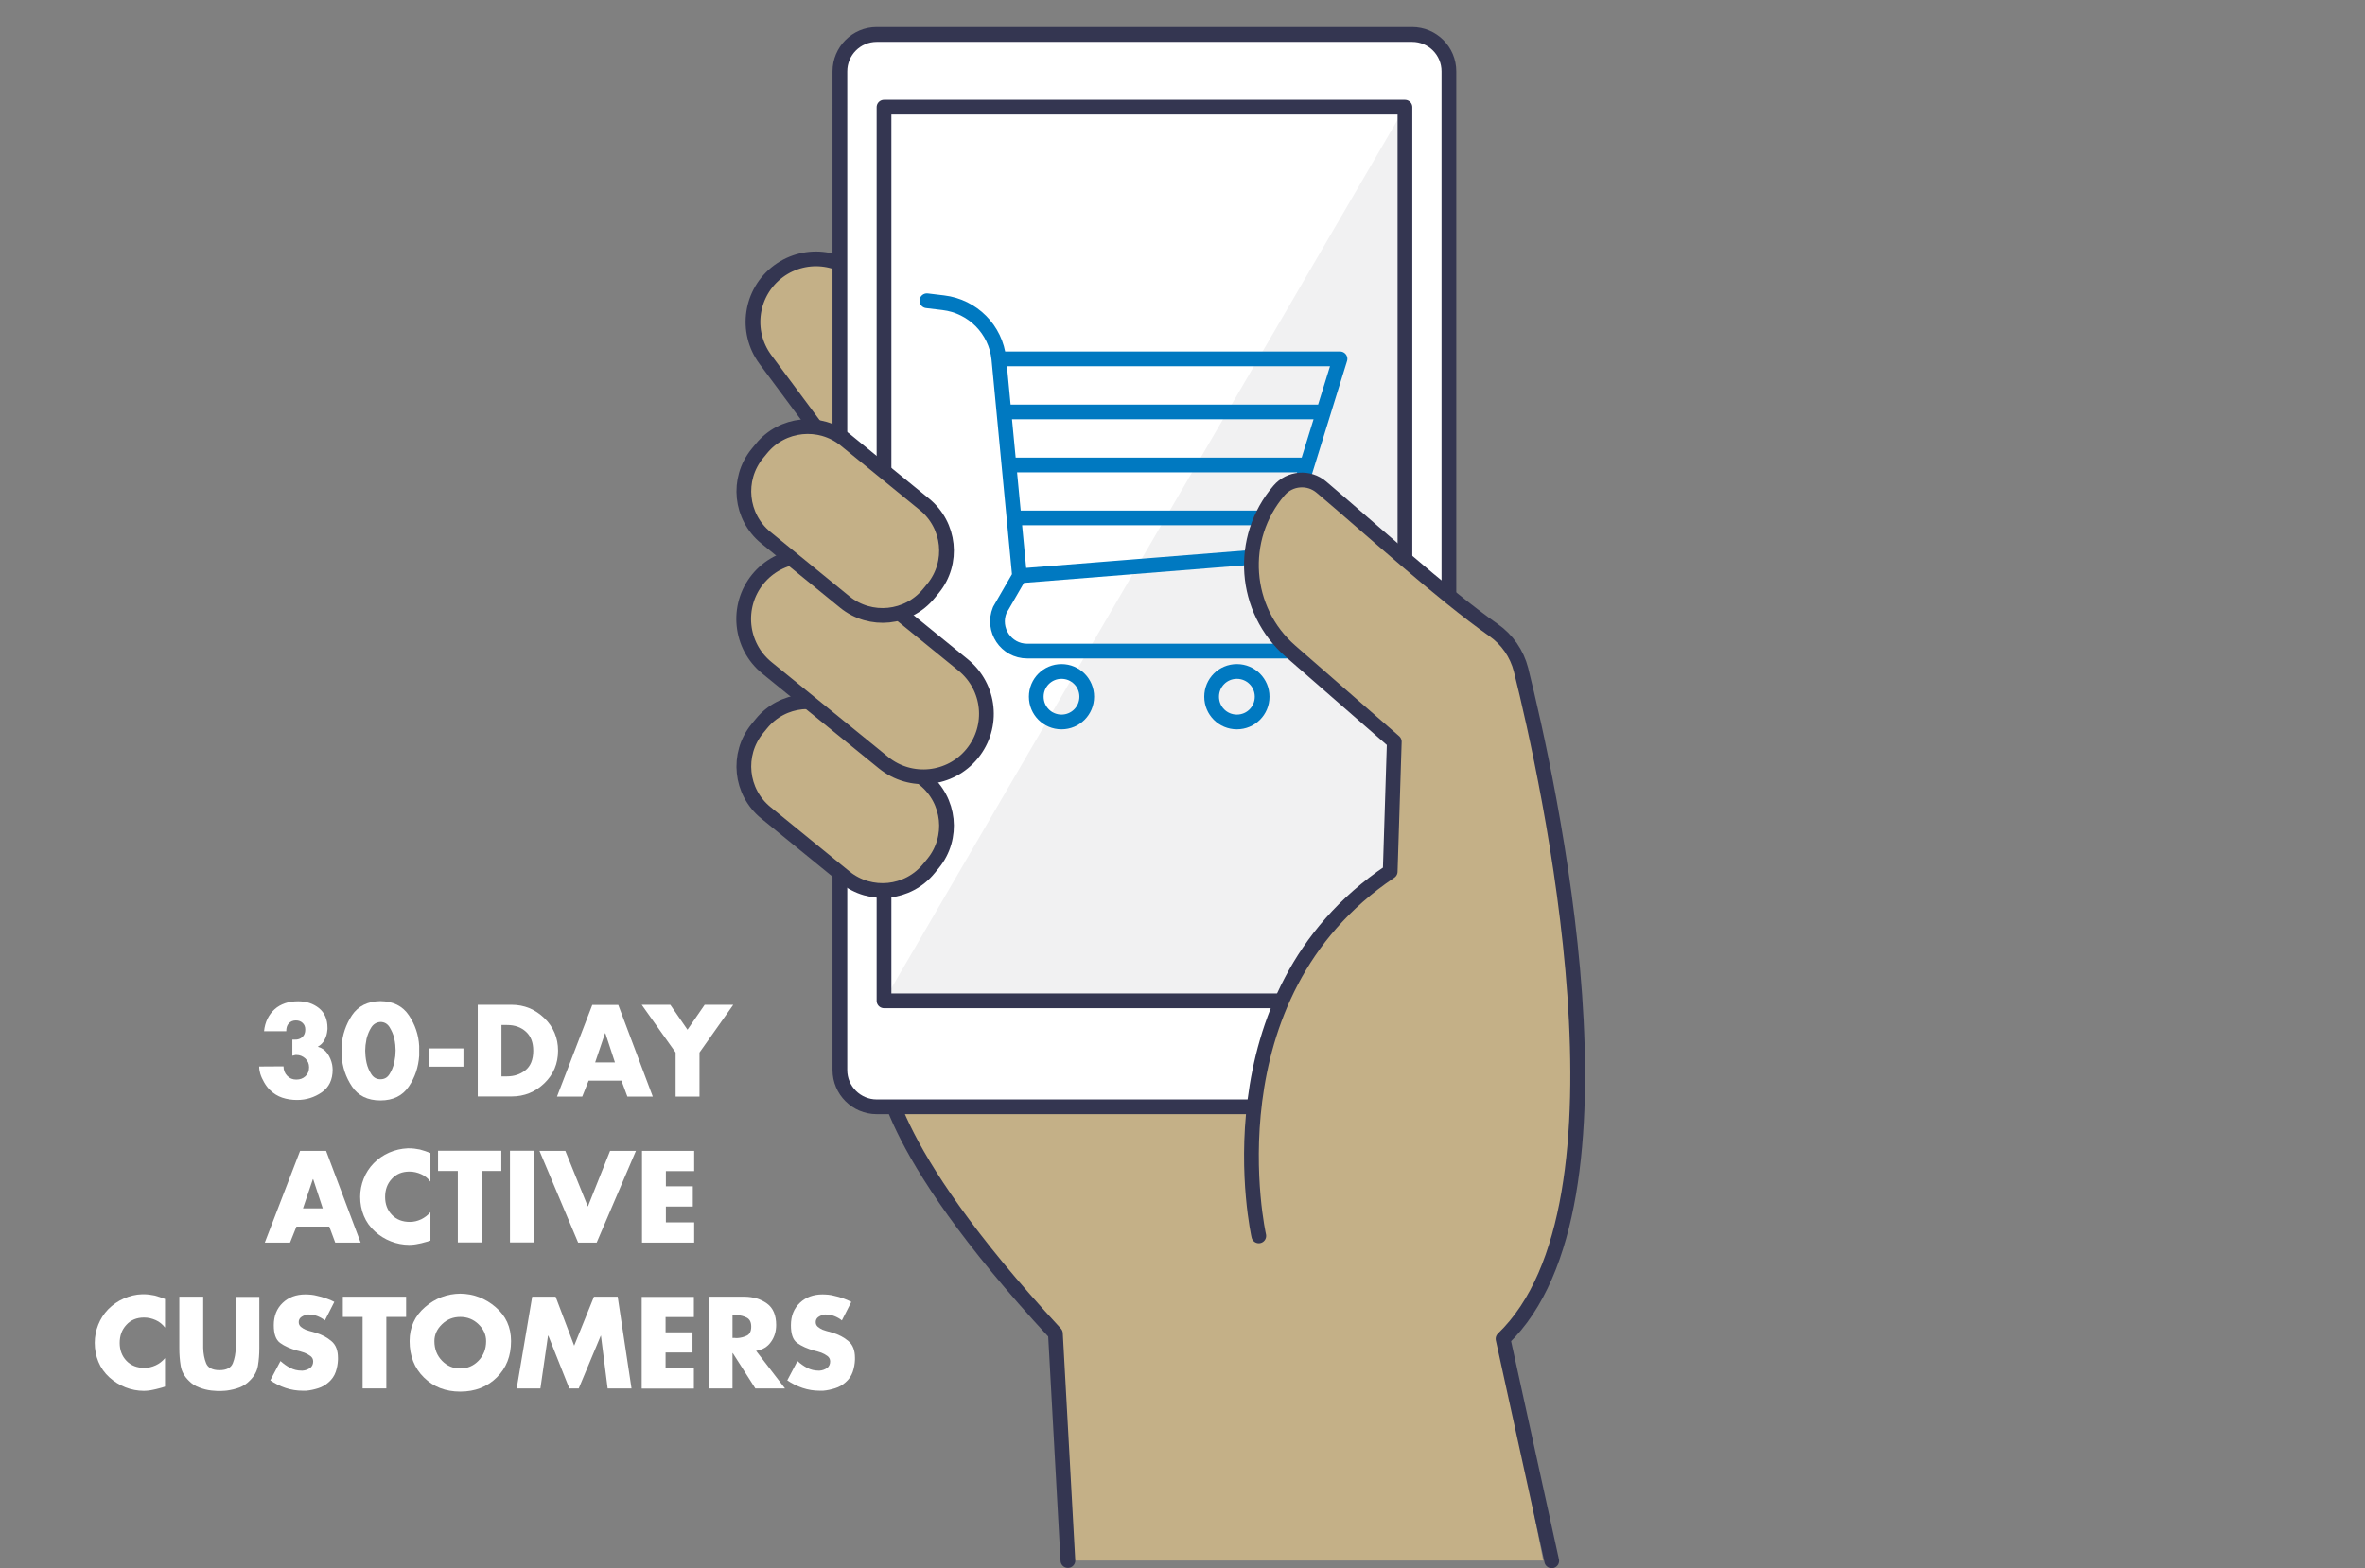 <?xml version="1.0" encoding="UTF-8"?>
<!-- Generator: Adobe Illustrator 26.3.0, SVG Export Plug-In . SVG Version: 6.00 Build 0)  -->
<svg xmlns="http://www.w3.org/2000/svg" xmlns:xlink="http://www.w3.org/1999/xlink" version="1.1" id="Layer_1" x="0px" y="0px" viewBox="0 0 155.49 103.15" style="enable-background:new 0 0 155.49 103.15;" xml:space="preserve">
<rect x="0" y="0" width="155.49" height="103.15" fill="#808080" stroke="none"/>
<style type="text/css">
	.st0{clip-path:url(#SVGID_00000026163868200046601260000017190837571596594875_);fill:#C4B087;}
	
		.st1{clip-path:url(#SVGID_00000026163868200046601260000017190837571596594875_);fill:none;stroke:#343651;stroke-width:0.969;stroke-linecap:round;stroke-linejoin:round;stroke-miterlimit:10;}
	.st2{clip-path:url(#SVGID_00000026163868200046601260000017190837571596594875_);fill:#FFFFFF;}
	.st3{clip-path:url(#SVGID_00000026163868200046601260000017190837571596594875_);fill:#F1F1F2;}
	
		.st4{clip-path:url(#SVGID_00000026163868200046601260000017190837571596594875_);fill:none;stroke:#0079C1;stroke-width:0.969;stroke-linecap:round;stroke-linejoin:round;stroke-miterlimit:10;}
	.st5{fill:#FFFFFF;}
</style>
<g>
	<defs>
		<path id="SVGID_1_" d="M7.79-53.58c-7.83,0-14.17,6.35-14.17,14.17V88.98c0,7.83,6.34,14.17,14.17,14.17h136.06    c7.83,0,14.17-6.35,14.17-14.17V-39.4c0-7.83-6.35-14.17-14.17-14.17H7.79z"></path>
	</defs>
	<clipPath id="SVGID_00000178201122944466803550000003162839907893035142_">
		<use xlink:href="#SVGID_1_" style="overflow:visible;"></use>
	</clipPath>
	<path style="clip-path:url(#SVGID_00000178201122944466803550000003162839907893035142_);fill:#C4B087;" d="M58.63,72.57   C60.27,75.29,64.79,83,69.14,87.7l1.33,14.93h30.99l-2.87-14.57l-0.61-18.59C85.27,69.31,71.33,72.91,58.63,72.57"></path>
	
		<path style="clip-path:url(#SVGID_00000178201122944466803550000003162839907893035142_);fill:none;stroke:#343651;stroke-width:0.969;stroke-linecap:round;stroke-linejoin:round;stroke-miterlimit:10;" d="   M58.12,70.13c0,0-0.38,4.99,11.27,17.57l0.82,14.93"></path>
	<path style="clip-path:url(#SVGID_00000178201122944466803550000003162839907893035142_);fill:#C4B087;" d="M65.02,36.43   L65.02,36.43c-1.84,1.36-4.43,0.98-5.8-0.86l-8.86-11.93c-1.36-1.84-0.98-4.43,0.86-5.8c1.84-1.36,4.43-0.98,5.79,0.86l8.86,11.93   C67.24,32.47,66.86,35.06,65.02,36.43"></path>
	
		<path style="clip-path:url(#SVGID_00000178201122944466803550000003162839907893035142_);fill:none;stroke:#343651;stroke-width:0.969;stroke-linecap:round;stroke-linejoin:round;stroke-miterlimit:10;" d="   M64.98,36.43L64.98,36.43c-1.84,1.36-4.43,0.98-5.8-0.86l-8.86-11.93c-1.36-1.84-0.98-4.43,0.86-5.8c1.84-1.36,4.43-0.98,5.79,0.86   l8.86,11.93C67.2,32.47,66.82,35.06,64.98,36.43z"></path>
	<path style="clip-path:url(#SVGID_00000178201122944466803550000003162839907893035142_);fill:#FFFFFF;" d="M57.64,2.27h35.2   c1.34,0,2.42,1.08,2.42,2.42v34.57v31.1c0,1.33-1.08,2.42-2.42,2.42h-35.2c-1.34,0-2.42-1.08-2.42-2.42V4.69   C55.23,3.36,56.31,2.27,57.64,2.27"></path>
	
		<rect x="58.12" y="7.05" style="clip-path:url(#SVGID_00000178201122944466803550000003162839907893035142_);fill:#FFFFFF;" width="34.25" height="58.77"></rect>
	<polygon style="clip-path:url(#SVGID_00000178201122944466803550000003162839907893035142_);fill:#F1F1F2;" points="92.37,7.05    92.37,65.82 58.12,65.82  "></polygon>
	
		<path style="clip-path:url(#SVGID_00000178201122944466803550000003162839907893035142_);fill:none;stroke:#343651;stroke-width:0.969;stroke-linecap:round;stroke-linejoin:round;stroke-miterlimit:10;" d="   M92.37,39.29v26.53H58.12V7.05h34.25v29.7 M95.26,42.2v28.17c0,1.33-1.08,2.42-2.42,2.42h-35.2c-1.33,0-2.42-1.08-2.42-2.42V4.69   c0-1.33,1.08-2.42,2.42-2.42h35.2c1.34,0,2.42,1.08,2.42,2.42v34.45"></path>
	
		<path style="clip-path:url(#SVGID_00000178201122944466803550000003162839907893035142_);fill:none;stroke:#0079C1;stroke-width:0.969;stroke-linecap:round;stroke-linejoin:round;stroke-miterlimit:10;" d="   M84.86,34.06H66.67 M85.81,30.58H66.34 M87.02,27.09H66.01 M82.98,45.82c0,0.92-0.74,1.66-1.66,1.66c-0.92,0-1.66-0.74-1.66-1.66   c0-0.92,0.74-1.66,1.66-1.66C82.24,44.16,82.98,44.9,82.98,45.82z M71.45,45.82c0,0.92-0.74,1.66-1.66,1.66s-1.66-0.74-1.66-1.66   c0-0.92,0.74-1.66,1.66-1.66S71.45,44.9,71.45,45.82z M65.67,23.6L65.67,23.6c-0.2-1.93-1.72-3.46-3.65-3.69l-1.08-0.13    M67.03,37.87l-1.3,2.25c-0.53,1.29,0.41,2.7,1.81,2.7h18 M84.1,36.51l-17.07,1.36L65.67,23.6H88.1L84.1,36.51z"></path>
	<path style="clip-path:url(#SVGID_00000178201122944466803550000003162839907893035142_);fill:#C4B087;" d="M61.35,56.78   l-0.28,0.34c-1.37,1.68-3.84,1.93-5.52,0.57l-5.2-4.24c-1.68-1.37-1.93-3.84-0.57-5.52l0.28-0.34c1.37-1.68,3.84-1.93,5.52-0.57   l5.2,4.24C62.46,52.63,62.72,55.1,61.35,56.78"></path>
	
		<path style="clip-path:url(#SVGID_00000178201122944466803550000003162839907893035142_);fill:none;stroke:#343651;stroke-width:0.969;stroke-linecap:round;stroke-linejoin:round;stroke-miterlimit:10;" d="   M61.35,56.78l-0.28,0.34c-1.37,1.68-3.84,1.93-5.52,0.57l-5.2-4.24c-1.68-1.37-1.93-3.84-0.57-5.52l0.28-0.34   c1.37-1.68,3.84-1.93,5.52-0.57l5.2,4.24C62.46,52.63,62.72,55.1,61.35,56.78z"></path>
	<path style="clip-path:url(#SVGID_00000178201122944466803550000003162839907893035142_);fill:#C4B087;" d="M63.92,49.56   L63.92,49.56c-1.44,1.77-4.05,2.04-5.83,0.6l-7.67-6.24c-1.77-1.44-2.04-4.05-0.6-5.83c1.44-1.77,4.05-2.04,5.83-0.6l7.67,6.24   C65.1,45.18,65.37,47.78,63.92,49.56"></path>
	
		<path style="clip-path:url(#SVGID_00000178201122944466803550000003162839907893035142_);fill:none;stroke:#343651;stroke-width:0.969;stroke-linecap:round;stroke-linejoin:round;stroke-miterlimit:10;" d="   M63.92,49.56L63.92,49.56c-1.44,1.77-4.05,2.04-5.83,0.6l-7.67-6.24c-1.77-1.44-2.04-4.05-0.6-5.83c1.44-1.77,4.05-2.04,5.83-0.6   l7.67,6.24C65.1,45.18,65.37,47.78,63.92,49.56z"></path>
	<path style="clip-path:url(#SVGID_00000178201122944466803550000003162839907893035142_);fill:#C4B087;" d="M61.35,38.69   l-0.28,0.34c-1.37,1.68-3.84,1.93-5.52,0.57l-5.2-4.24c-1.68-1.37-1.93-3.84-0.57-5.52l0.28-0.34c1.37-1.68,3.84-1.93,5.52-0.57   l5.2,4.24C62.46,34.54,62.72,37.01,61.35,38.69"></path>
	
		<path style="clip-path:url(#SVGID_00000178201122944466803550000003162839907893035142_);fill:none;stroke:#343651;stroke-width:0.969;stroke-linecap:round;stroke-linejoin:round;stroke-miterlimit:10;" d="   M61.35,38.69l-0.28,0.34c-1.37,1.68-3.84,1.93-5.52,0.57l-5.2-4.24c-1.68-1.37-1.93-3.84-0.57-5.52l0.28-0.34   c1.37-1.68,3.84-1.93,5.52-0.57l5.2,4.24C62.46,34.54,62.72,37.01,61.35,38.69z"></path>
	<path style="clip-path:url(#SVGID_00000178201122944466803550000003162839907893035142_);fill:#C4B087;" d="M98.82,88.06   c9.2-8.81,2.99-36.77,1.18-44.01c-0.26-1.06-0.91-1.98-1.8-2.6c-3.42-2.4-8.24-6.8-11.32-9.4c-0.83-0.7-2.08-0.6-2.79,0.22   c-2.69,3.13-2.36,7.85,0.76,10.57l6.82,5.95l-0.27,8.53c-12.19,8.19-8.64,23.96-8.64,23.96L98.82,88.06z"></path>
	
		<path style="clip-path:url(#SVGID_00000178201122944466803550000003162839907893035142_);fill:none;stroke:#343651;stroke-width:0.969;stroke-linecap:round;stroke-linejoin:round;stroke-miterlimit:10;" d="   M82.76,81.28c0,0-3.56-15.77,8.64-23.96l0.27-8.54l-6.82-5.95c-3.11-2.71-3.45-7.43-0.76-10.57c0.71-0.83,1.96-0.93,2.79-0.22   c3.08,2.6,7.9,7,11.32,9.4c0.89,0.62,1.53,1.55,1.8,2.6c1.8,7.23,8.02,35.19-1.18,44.01l3.2,14.6"></path>
</g>
<g>
	<path class="st5" d="M18.82,67.82h-1.46c0.03-0.31,0.11-0.59,0.23-0.83c0.12-0.24,0.28-0.45,0.47-0.62s0.42-0.3,0.68-0.39   c0.26-0.09,0.55-0.13,0.86-0.13c0.54,0,0.99,0.15,1.37,0.45c0.37,0.3,0.56,0.74,0.56,1.3c0,0.03,0,0.05,0,0.08   c0,0.03,0,0.05-0.01,0.08c-0.02,0.21-0.07,0.42-0.18,0.62c-0.1,0.2-0.25,0.35-0.45,0.46c0.27,0.07,0.48,0.22,0.64,0.45   c0.16,0.23,0.26,0.48,0.31,0.74c0.01,0.05,0.02,0.11,0.02,0.16c0,0.06,0.01,0.11,0.01,0.16c0,0.66-0.24,1.16-0.72,1.49   c-0.48,0.33-1.02,0.5-1.62,0.5c-0.34,0-0.67-0.05-0.97-0.15s-0.58-0.27-0.83-0.52c-0.13-0.13-0.25-0.29-0.36-0.48   c-0.11-0.19-0.2-0.38-0.26-0.58c-0.02-0.08-0.04-0.15-0.05-0.22s-0.02-0.14-0.02-0.21c0-0.01,0-0.01,0-0.02c0,0,0-0.01,0-0.02   l1.6-0.01c0,0.25,0.08,0.45,0.24,0.62c0.16,0.17,0.36,0.25,0.6,0.25c0.24,0,0.44-0.07,0.6-0.22s0.24-0.34,0.24-0.59   c0-0.23-0.08-0.42-0.25-0.58c-0.17-0.15-0.36-0.23-0.58-0.23c-0.05,0-0.09,0-0.14,0.02s-0.09,0.02-0.13,0.03v-1.06h0.16   c0.2,0.01,0.37-0.05,0.5-0.17c0.13-0.12,0.19-0.28,0.19-0.49c0-0.19-0.06-0.33-0.18-0.44c-0.12-0.11-0.26-0.16-0.44-0.16   c-0.2,0-0.35,0.07-0.47,0.2S18.82,67.62,18.82,67.82L18.82,67.82L18.82,67.82L18.82,67.82z"></path>
	<path class="st5" d="M25.01,65.84c0.84,0.01,1.46,0.32,1.87,0.93c0.41,0.61,0.64,1.29,0.68,2.02c0,0.05,0,0.11,0,0.16   c0,0.05,0,0.1,0,0.16c0,0.05,0,0.1,0,0.16c0,0.05,0,0.1,0,0.16c-0.05,0.74-0.27,1.41-0.68,2.02c-0.41,0.61-1.03,0.92-1.87,0.92   c-0.84,0-1.47-0.31-1.87-0.92c-0.41-0.61-0.63-1.28-0.68-2.02c0-0.05,0-0.11,0-0.16c0-0.05,0-0.1,0-0.16c0-0.05,0-0.11,0-0.16   c0-0.05,0-0.1,0-0.16c0.05-0.74,0.28-1.41,0.68-2.02C23.55,66.16,24.18,65.85,25.01,65.84L25.01,65.84z M24.41,67.57   c-0.14,0.22-0.24,0.47-0.31,0.74c-0.03,0.15-0.05,0.29-0.07,0.43c-0.01,0.14-0.02,0.26-0.02,0.36c0,0.1,0.01,0.22,0.02,0.36   c0.01,0.14,0.04,0.29,0.07,0.44c0.06,0.27,0.17,0.52,0.31,0.74c0.14,0.22,0.34,0.34,0.6,0.34c0.26,0,0.46-0.11,0.6-0.34   c0.14-0.22,0.24-0.47,0.31-0.75c0.03-0.15,0.05-0.29,0.07-0.44c0.01-0.14,0.02-0.26,0.02-0.37s-0.01-0.22-0.02-0.36   c-0.01-0.14-0.04-0.28-0.07-0.43c-0.06-0.27-0.17-0.51-0.31-0.74c-0.14-0.22-0.34-0.34-0.6-0.34   C24.75,67.23,24.55,67.35,24.41,67.57z"></path>
	<path class="st5" d="M30.47,68.95v1.2h-2.29v-1.2H30.47z"></path>
	<path class="st5" d="M31.41,66.08h2.22c0.84,0,1.56,0.3,2.16,0.88s0.9,1.3,0.9,2.14c0,0.85-0.3,1.56-0.9,2.14s-1.32,0.87-2.16,0.87   h-2.22V66.08z M32.97,70.79h0.35c0.47,0,0.88-0.13,1.22-0.4c0.34-0.27,0.52-0.7,0.52-1.29c0-0.54-0.16-0.96-0.48-1.25   s-0.73-0.44-1.24-0.44h-0.37V70.79z"></path>
	<path class="st5" d="M38.7,71.07l-0.42,1.05h-1.66l2.32-6.03h1.71l2.27,6.03h-1.67l-0.39-1.05H38.7z M39.8,67.95h-0.02l-0.65,1.92   h1.3L39.8,67.95z"></path>
	<path class="st5" d="M42.19,66.08h1.88l1.13,1.64l1.13-1.64h1.88l-2.22,3.14v2.9h-1.57v-2.9L42.19,66.08z"></path>
</g>
<g>
	<path class="st5" d="M19.49,80.67l-0.42,1.05h-1.66l2.32-6.03h1.71l2.27,6.03h-1.67l-0.39-1.05H19.49z M20.59,77.55h-0.02   l-0.65,1.92h1.3L20.59,77.55z"></path>
	<path class="st5" d="M28.3,75.83v1.88c-0.16-0.21-0.36-0.38-0.61-0.49c-0.25-0.11-0.5-0.17-0.77-0.17c-0.48,0-0.87,0.16-1.16,0.48   c-0.3,0.32-0.44,0.72-0.44,1.19c0,0.48,0.15,0.87,0.45,1.18c0.3,0.31,0.69,0.46,1.18,0.46c0.26,0,0.5-0.06,0.74-0.17   c0.24-0.12,0.44-0.27,0.61-0.47v1.87c-0.14,0.05-0.28,0.09-0.41,0.12c-0.13,0.04-0.25,0.07-0.38,0.09   c-0.1,0.02-0.19,0.04-0.29,0.05s-0.2,0.02-0.31,0.02c-0.42,0-0.83-0.08-1.21-0.23c-0.39-0.15-0.74-0.37-1.05-0.65   c-0.33-0.3-0.57-0.64-0.73-1.03s-0.24-0.8-0.24-1.25c0-0.41,0.08-0.81,0.23-1.19c0.15-0.38,0.37-0.72,0.66-1.02   c0.29-0.29,0.63-0.53,1.02-0.7c0.39-0.17,0.79-0.26,1.21-0.28c0.01,0,0.02,0,0.04,0s0.03,0,0.04,0c0.25,0,0.49,0.03,0.73,0.08   C27.84,75.66,28.07,75.74,28.3,75.83L28.3,75.83z"></path>
	<path class="st5" d="M31.67,81.71H30.1v-4.7h-1.3v-1.33h4.16v1.33h-1.3V81.71z"></path>
	<path class="st5" d="M35.1,81.71h-1.57v-6.03h1.57V81.71z"></path>
	<path class="st5" d="M38.65,79.35l1.46-3.66h1.7l-2.58,6.03h-1.22l-2.54-6.03h1.7L38.65,79.35z"></path>
	<path class="st5" d="M43.78,77.01v1.01h1.77v1.33h-1.77v1.04h1.86v1.33h-3.43v-6.03h3.43v1.33H43.78z"></path>
</g>
<g>
	<path class="st5" d="M10.85,85.43v1.88c-0.16-0.21-0.36-0.38-0.61-0.49c-0.25-0.11-0.5-0.17-0.77-0.17c-0.48,0-0.87,0.16-1.16,0.48   c-0.3,0.32-0.44,0.72-0.44,1.19c0,0.47,0.15,0.87,0.45,1.18s0.69,0.46,1.18,0.46c0.26,0,0.5-0.06,0.74-0.17   c0.24-0.11,0.44-0.27,0.61-0.47v1.87c-0.14,0.05-0.28,0.09-0.41,0.12c-0.13,0.03-0.25,0.07-0.38,0.09   c-0.1,0.02-0.19,0.04-0.29,0.05s-0.2,0.02-0.31,0.02c-0.42,0-0.83-0.08-1.21-0.23s-0.74-0.37-1.05-0.65   c-0.33-0.3-0.57-0.64-0.73-1.03s-0.24-0.8-0.24-1.25c0-0.41,0.08-0.81,0.23-1.19s0.37-0.72,0.66-1.02c0.29-0.29,0.63-0.53,1.02-0.7   c0.39-0.17,0.79-0.27,1.21-0.28c0.01,0,0.02,0,0.04,0s0.03,0,0.04,0c0.25,0,0.49,0.03,0.73,0.08   C10.39,85.26,10.62,85.34,10.85,85.43L10.85,85.43z"></path>
	<path class="st5" d="M17.05,85.28v3.39c0,0.4-0.03,0.78-0.09,1.14c-0.06,0.37-0.24,0.7-0.54,0.99C16.23,91,16,91.15,15.74,91.25   c-0.26,0.1-0.54,0.16-0.81,0.2c-0.09,0.01-0.17,0.02-0.26,0.02c-0.09,0.01-0.17,0.01-0.25,0.01c-0.08,0-0.16,0-0.25-0.01   c-0.08,0-0.17-0.01-0.26-0.02c-0.28-0.03-0.55-0.1-0.81-0.2c-0.26-0.1-0.49-0.24-0.68-0.44c-0.3-0.29-0.48-0.62-0.54-0.99   c-0.06-0.37-0.09-0.75-0.09-1.14v-3.4h1.57v3.18c0,0.04,0,0.07,0,0.1s0,0.06,0,0.09c0.01,0.36,0.07,0.7,0.19,1   c0.12,0.3,0.41,0.46,0.88,0.46c0.46,0,0.76-0.15,0.88-0.46c0.12-0.3,0.18-0.64,0.19-1c0-0.03,0-0.06,0-0.09s0-0.06,0-0.09v-3.18   H17.05z"></path>
	<path class="st5" d="M21.98,85.62l-0.62,1.22c-0.14-0.12-0.31-0.21-0.48-0.28c-0.18-0.07-0.36-0.11-0.56-0.11   c-0.03,0-0.06,0-0.09,0c-0.03,0-0.06,0.01-0.1,0.02c-0.12,0.03-0.23,0.08-0.34,0.16c-0.1,0.08-0.15,0.19-0.15,0.32   c0,0.13,0.05,0.23,0.14,0.31c0.1,0.08,0.2,0.14,0.31,0.19c0.04,0.02,0.08,0.03,0.12,0.04s0.08,0.03,0.12,0.04l0.4,0.11   c0.42,0.13,0.77,0.31,1.06,0.56c0.29,0.24,0.43,0.61,0.43,1.1c0,0.02,0,0.04,0,0.06s0,0.04,0,0.06c-0.01,0.28-0.06,0.55-0.15,0.81   c-0.09,0.26-0.25,0.49-0.47,0.68c-0.2,0.18-0.43,0.31-0.69,0.39c-0.26,0.08-0.52,0.14-0.78,0.16c-0.04,0-0.08,0-0.12,0   c-0.04,0-0.08,0-0.12,0c-0.38,0-0.75-0.06-1.11-0.18s-0.7-0.29-1.01-0.5l0.67-1.27c0.2,0.18,0.41,0.33,0.64,0.45   c0.23,0.12,0.48,0.18,0.75,0.18c0.01,0,0.02,0,0.03,0s0.02,0,0.03,0c0.18-0.01,0.34-0.07,0.48-0.16s0.22-0.25,0.22-0.44   c0-0.15-0.06-0.27-0.18-0.36c-0.12-0.09-0.25-0.16-0.4-0.22c-0.06-0.02-0.13-0.04-0.19-0.06s-0.12-0.04-0.18-0.05   c-0.01-0.01-0.02-0.01-0.04-0.01c-0.01,0-0.03-0.01-0.04-0.01c-0.47-0.13-0.85-0.3-1.14-0.51s-0.42-0.6-0.42-1.17   c0-0.61,0.2-1.1,0.59-1.47c0.39-0.37,0.89-0.55,1.49-0.55c0.12,0,0.25,0.01,0.38,0.02s0.26,0.04,0.38,0.07   c0.2,0.04,0.4,0.1,0.6,0.17C21.64,85.46,21.82,85.53,21.98,85.62L21.98,85.62z"></path>
	<path class="st5" d="M25.41,91.31h-1.57v-4.7h-1.3v-1.33h4.16v1.33h-1.3V91.31z"></path>
	<path class="st5" d="M30.26,85.08c0.87,0.01,1.64,0.3,2.32,0.88c0.68,0.58,1.02,1.32,1.02,2.24c0,0.98-0.31,1.77-0.94,2.39   c-0.63,0.62-1.43,0.93-2.4,0.93c-0.97,0-1.76-0.31-2.39-0.93c-0.63-0.62-0.94-1.42-0.94-2.39c0-0.91,0.34-1.66,1.02-2.24   C28.62,85.38,29.39,85.09,30.26,85.08L30.26,85.08z M29.06,87.09c-0.33,0.32-0.5,0.69-0.5,1.11c0,0.52,0.17,0.95,0.5,1.29   c0.33,0.34,0.73,0.51,1.2,0.51s0.87-0.17,1.2-0.51c0.33-0.34,0.5-0.77,0.5-1.29c0-0.42-0.17-0.79-0.5-1.11   c-0.33-0.32-0.73-0.48-1.2-0.48C29.79,86.61,29.39,86.77,29.06,87.09z"></path>
	<path class="st5" d="M34.99,85.28h1.54l1.22,3.22l1.3-3.22h1.56l0.91,6.03h-1.57l-0.44-3.47H39.5l-1.45,3.47h-0.62l-1.38-3.47   h-0.02l-0.5,3.47h-1.56L34.99,85.28z"></path>
	<path class="st5" d="M43.76,86.61v1.01h1.77v1.33h-1.77v1.04h1.86v1.33h-3.43v-6.03h3.43v1.33H43.76z"></path>
	<path class="st5" d="M49.71,88.84l1.9,2.47h-1.95l-1.48-2.32h-0.02v2.32h-1.57v-6.03h2.34c0.6,0,1.1,0.16,1.5,0.45   s0.6,0.77,0.6,1.41c0,0.42-0.11,0.79-0.34,1.11C50.46,88.58,50.14,88.77,49.71,88.84L49.71,88.84z M48.16,87.99h0.15   c0.03,0,0.05,0.01,0.08,0.01s0.05,0,0.07,0c0.23-0.01,0.45-0.07,0.64-0.16s0.29-0.29,0.29-0.59c0-0.3-0.1-0.49-0.29-0.59   c-0.19-0.1-0.41-0.16-0.64-0.17c-0.02,0-0.04,0-0.07,0s-0.05,0-0.08,0h-0.15V87.99z"></path>
	<path class="st5" d="M55.97,85.62l-0.62,1.22c-0.14-0.12-0.31-0.21-0.48-0.28c-0.18-0.07-0.36-0.11-0.56-0.11   c-0.03,0-0.06,0-0.09,0c-0.03,0-0.06,0.01-0.1,0.02c-0.12,0.03-0.23,0.08-0.34,0.16c-0.1,0.08-0.15,0.19-0.15,0.32   c0,0.13,0.05,0.23,0.14,0.31c0.1,0.08,0.2,0.14,0.31,0.19c0.04,0.02,0.08,0.03,0.12,0.04s0.08,0.03,0.12,0.04l0.4,0.11   c0.42,0.13,0.77,0.31,1.06,0.56c0.29,0.24,0.43,0.61,0.43,1.1c0,0.02,0,0.04,0,0.06s0,0.04,0,0.06c-0.01,0.28-0.06,0.55-0.15,0.81   c-0.09,0.26-0.25,0.49-0.47,0.68c-0.2,0.18-0.43,0.31-0.69,0.39c-0.26,0.08-0.52,0.14-0.78,0.16c-0.04,0-0.08,0-0.12,0   c-0.04,0-0.08,0-0.12,0c-0.38,0-0.75-0.06-1.11-0.18s-0.7-0.29-1.01-0.5l0.67-1.27c0.2,0.18,0.41,0.33,0.64,0.45   c0.23,0.12,0.48,0.18,0.75,0.18c0.01,0,0.02,0,0.03,0s0.02,0,0.03,0c0.18-0.01,0.34-0.07,0.48-0.16s0.22-0.25,0.22-0.44   c0-0.15-0.06-0.27-0.18-0.36c-0.12-0.09-0.25-0.16-0.4-0.22c-0.06-0.02-0.13-0.04-0.19-0.06s-0.12-0.04-0.18-0.05   c-0.01-0.01-0.02-0.01-0.04-0.01c-0.01,0-0.03-0.01-0.04-0.01c-0.47-0.13-0.85-0.3-1.14-0.51S52,87.72,52,87.15   c0-0.61,0.2-1.1,0.59-1.47c0.39-0.37,0.89-0.55,1.49-0.55c0.12,0,0.25,0.01,0.38,0.02s0.26,0.04,0.38,0.07   c0.2,0.04,0.4,0.1,0.6,0.17C55.63,85.46,55.8,85.53,55.97,85.62L55.97,85.62z"></path>
</g>
</svg>
